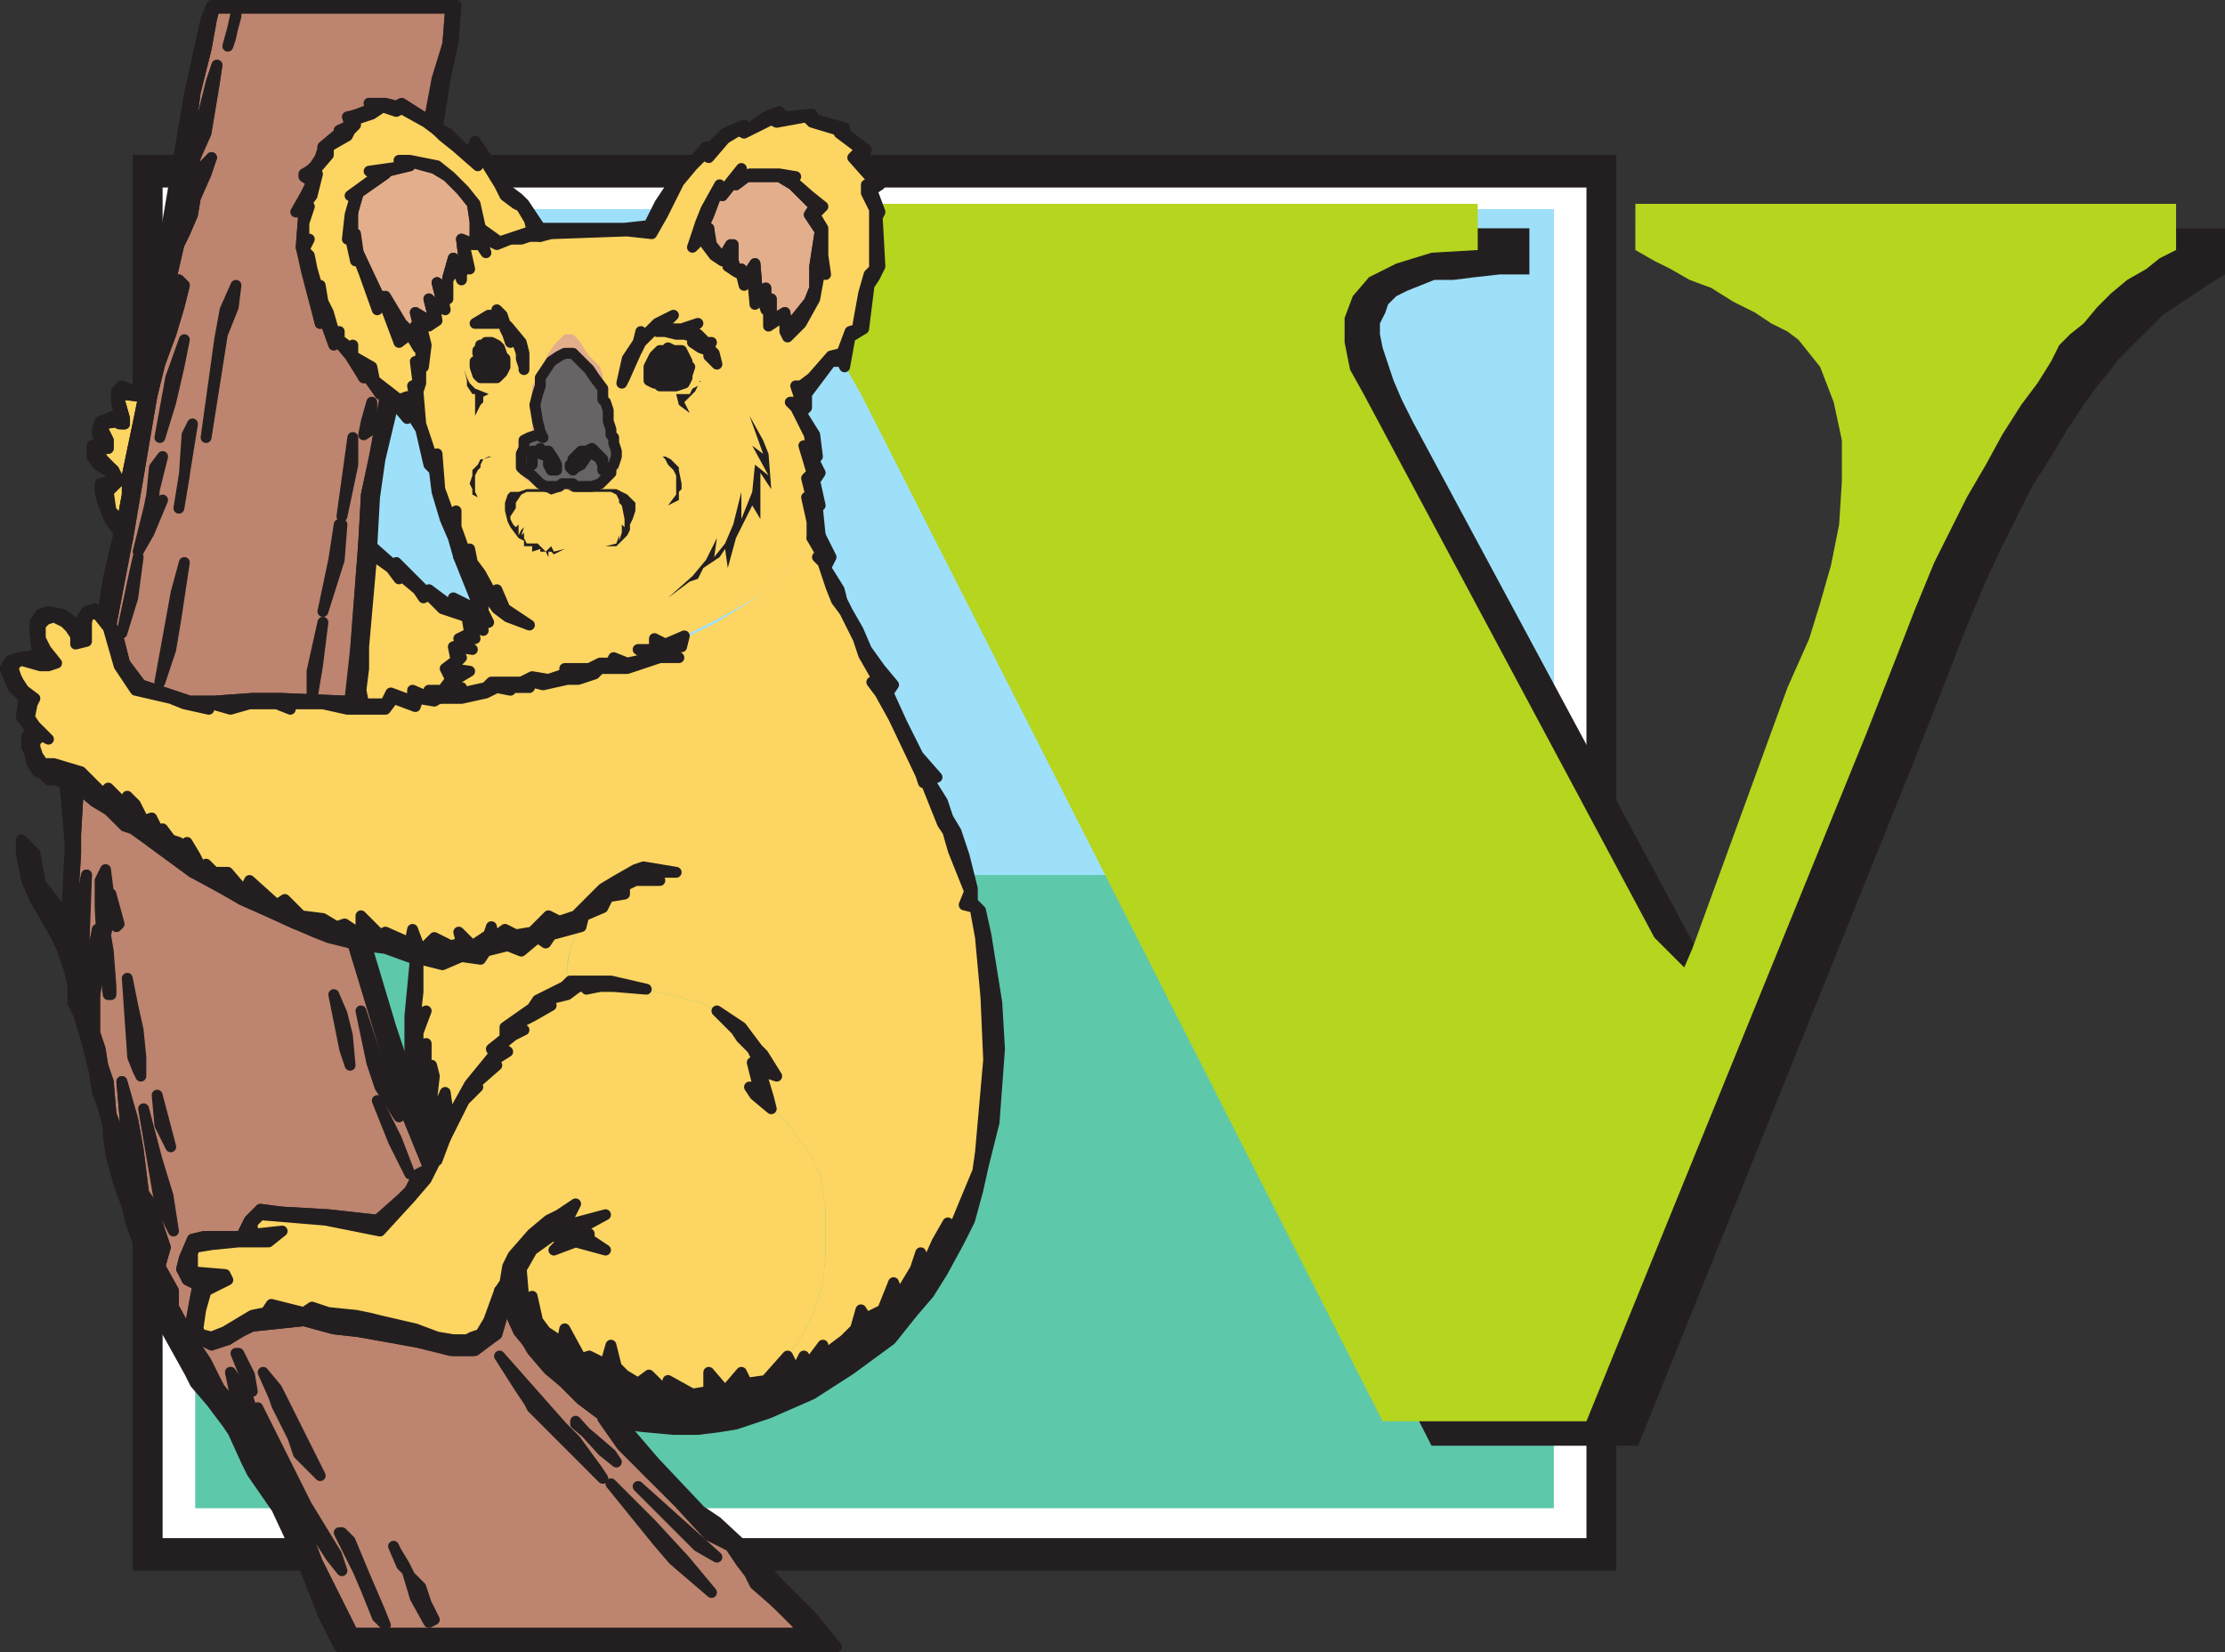 <svg xmlns="http://www.w3.org/2000/svg" width="614.129" height="456"><rect width="100%" height="100%" fill="#333333" stroke="none"/><path fill="#231f20" fill-rule="evenodd" d="M36.629 42.75h409.5V433.5h-409.5V42.75"/><path fill="#231f20" fill-rule="evenodd" d="M40.379 190.5h402v95.25h-402V190.5"/><path fill="#231f20" fill-rule="evenodd" d="M40.379 198.75h402v78.75h-402v-78.75"/><path fill="#231f20" fill-rule="evenodd" d="M40.379 227.25h402V249h-402v-21.75"/><path fill="#fff" fill-rule="evenodd" d="M44.879 51.75h393V424.5h-393V51.75"/><path fill="#fff" fill-rule="evenodd" d="M49.379 192.75h384v90.75h-384v-90.75"/><path fill="#fff" fill-rule="evenodd" d="M49.379 201h384v74.25h-384V201"/><path fill="#fff" fill-rule="evenodd" d="M49.379 227.25h384v21h-384v-21"/><path fill="#fff" fill-rule="evenodd" d="M53.879 195.75h375V285h-375v-89.25"/><path fill="#fff" fill-rule="evenodd" d="M53.879 203.25h375v73.5h-375v-73.5"/><path fill="#fff" fill-rule="evenodd" d="M53.879 229.5h375v21h-375v-21"/><path fill="#5ec8ab" fill-rule="evenodd" d="M53.879 57.75h375v358.5h-375V57.75"/><path fill="#9ee0f9" fill-rule="evenodd" d="M53.879 57.75h375V241.5h-375V57.75"/><path fill="#231f20" fill-rule="evenodd" d="m614.129 75.75-3.75 2.25-13.5 9-12 12-2.25 3-3.75 4.5-3.75 5.25-4.5 6.75-4.5 7.5-5.25 8.25-9 18-4.5 9.75-5.25 12.75-5.25 13.5-8.25 21-76.5 189.75h-57l-144-282.75-2.25-6-5.25-9.75-3.75-6.75-3-6-3.75-3.75-7.5-4.5-4.5-.75-12-3V63h213v12.75h-8.25l-6.75.75-6 .75h-5.25l-7.5 3-3 1.5-2.25 2.25-.75 2.25-1.5 3v3l.75 3.75 3 9 2.25 5.25 3 6 80.25 149.25 8.25 8.25 2.25-5.25 27-72 5.25-14.25 3-9 3-10.5 2.25-10.5 1.5-12-.75-11.25-1.5-10.5-3.75-9.75-6.75-8.25-3-3-3.75-2.25-5.25-3-5.25-2.25-12-6-5.25-3-5.25-2.25-5.25-3V63h149.25v12.75"/><path fill="#b5d51f" fill-rule="evenodd" d="m600.629 69-4.5 2.25-3.75 3-5.25 3-4.5 3.75-3.75 3.75-3.75 4.5-3.75 3-3 3-2.25 4.5-3.75 6-4.5 6-5.25 8.25-4.5 8.25-5.25 9-9 18-5.25 12.75-5.25 13.5-8.25 21-77.25 189.75h-56.25l-144-283.5-3-5.25-4.5-9.75-3.75-6.75-3-6-3.75-3.75-7.5-4.5-4.5-.75-12-3V56.25h212.25V69l-12.75.75-9.75 3-7.5 3.75-4.5 5.25-2.25 6v6.75l1.5 7.5 3.75 6.75 80.25 150 8.25 8.25 2.25-5.25 26.25-72 6-13.5 3-9.75 3-10.5 2.25-11.25.75-12V121.5l-2.25-10.5-3.75-9.75-6-7.5-3-2.25-4.5-2.25-4.5-3-6-3-6-3.75-6-2.25-5.25-3-4.5-2.25-5.25-3V56.25h149.25V69"/><path fill="#fdd562" fill-rule="evenodd" d="m217.379 374.25 2.25 4.5 2.25-4.5.75 3.75 4.5-6.75v3l6-4.5 2.25-3 2.25-5.25 1.5 2.25 4.5-2.25 3-7.5 1.5 4.5 4.5-8.25 1.5-4.5 1.5 3.75 3-6.75 3-4.5-1.5 6.75 6-12.75 3-9 .75-5.25 3-25.5-.75-17.25-2.25-16.5-1.5-8.25-2.25-.75 1.5-3.75-4.5-11.25-1.5-5.25-2.25-2.25-3.75-11.25h-1.5v-2.25l-7.5-15.75-3.75-6.75-2.25-3h1.5l-.75-2.25-3-5.25-1.5-4.5-3.75-7.5-2.25-3-1.5-3.75-2.25-6.75-1.5-1.5h1.5l-3-5.25-2.25 3.75-4.5 5.25-7.5 6.75-12 7.5-9 4.5-.75 2.25-4.5 1.5 3.75 1.5h-5.25l-9 3-7.5.75-1.5 1.5-4.5.75h-3l-6.75 2.25-3-1.5-.75 2.25-6-.75.75.75h-3.75l-2.25.75-7.5 1.5h-12l-.75 2.25-6-2.25-2.25 3h-9.75l-6.75-1.5h-9.75l.75 1.5-3.75-1.5h-8.25l-5.25 1.5-5.25-1.5v1.5l-6.75-1.5-4.5-1.5-9.75-2.25-3-4.5-.75-2.25-3.75-10.5-2.25-3-.75-.75-2.25-.75-.75 3V177l-2.25.75-.75-2.25-1.5-2.25-2.25-2.25-2.25-.75-2.25.75-1.5 1.5.75 3.75 1.5 3 2.25 3.75-1.5.75h-3l-5.25-1.5-1.5.75v3.75l.75 1.5 4.5 4.5v1.5l-.75 3.75.75 2.25 3.75 3.75-.75-.75h-1.5l-1.5 1.5v1.5l.75 2.25 2.25 2.25h2.25l8.25 2.25 3 3.75 2.25 2.25 1.5-1.5 4.5 4.5h1.5v-2.25l1.5 2.25 2.25 4.5 2.25-.75 2.25 4.5.75-1.5 3 3 1.5.75 1.5 2.25 1.5-2.25 1.5 3.75 1.5 3 1.5-.75 2.25 2.25h3.75l5.25 5.25.75-3 7.5 6.75 2.25-1.5 4.5 4.5 6.75.75 3 2.25 2.25-.75 4.5 3 .75-5.25 4.5 5.25 2.25-.75 6 3 1.5-3.75 1.5 6 3.75-3.75 4.5 2.25 3-.75-.75-3 3.75 3 4.5-2.25.75-3 .75 3.75 3-2.25 3 1.5 4.5-.75 4.5-4.5 3 1.5 4.5-1.5 7.5-7.5 3.75-2.25 5.25-3 3-.75 8.25 1.5h-9.75l6 2.25h-7.5l-3 1.5.75 2.25-5.25.75-1.5 3-5.25 2.25-.75 2.25-1.5 3-1.5 3.75-.75 4.5v2.25l.75 2.25h11.25l9.75 2.25 6.75 1.5 8.25 2.25 4.5 2.25 6.75 4.5 4.5 6 1.5 1.5 3.75 6-4.5-1.5 1.5 7.5 1.5 3 4.5 3.75 2.25 3.75 3.75 4.5 3 6 1.5 9.75v12l-.75 8.25-2.25 7.5-3.75 7.5-3.75 5.25m-101.25-279-3-3-3 2.25-4.5-12-1.5 2.25-3.75-9.75-1.5-4.5-.75 1.5-.75-6.75-1.5.75.75-6.75 1.5-5.25h-.75l7.5-6-2.25-.75 9.75-1.5-2.25-1.5h3l7.5 1.5 3.75 3 3.75 3.75 3 3.75 1.5 6.75 5.25 3 9-2.25-.75-3-2.25-3-1.5-1.5-3-2.25-1.5-3-6-9.75v4.5l-6-5.25-3.75-3-1.5-1.5-3-1.5-6.75-3.75h-2.25l-6-1.5 1.5 1.5-1.5.75-4.5 1.5v2.25l-1.5.75-1.5 1.5-5.25 3h.75v3l-4.5 4.5 1.5.75-2.25 5.25-1.5 3h.75l-.75 5.25v6l.75-2.25-.75 3 .75 1.5.75 3.75 2.25 5.25.75-.75.75 4.5.75 2.25 2.25 6 1.5-.75v3l3 1.5h.75v3l5.25 3 .75 3.75 6.75 4.5 2.25-.75 2.25 5.25-.75-7.5.75-1.5v-6l1.5.75v-4.5m103.5 11.25h2.25l2.25-2.25 5.25-6 3-.75 2.25-6 2.25-1.5v-.75l1.5-8.25 2.25-5.25.75-1.5V57l-1.5-3.75-.75-2.25 2.25-.75-6-6.75 2.25-2.25-6-4.5V36l-7.5-2.25-1.5-1.5-8.25.75h-1.5l-3 .75-4.5 3-1.5-.75-3.75 1.5-4.5 6-1.5-.75-3 3-3 4.5-2.25 2.25-3 6.75-3 5.25h2.25l4.5 1.5 4.5 2.25 2.25-7.5 1.5-3.75 3.75-6.75.75 3 2.25-3.75 3-3V48l2.25-.75 8.25.75h4.5l-2.25.75 6 5.25 3.75 3-2.25 2.25 2.25 3.75v7.5l.75 4.5-1.5-.75-1.5 8.25-3.75 6.75-3.75 3.75.75 2.25 1.5 3v8.25"/><path fill="#fdd562" fill-rule="evenodd" d="m116.129 264.75-.75 9v6l2.25-.75-2.25 5.25v4.5l2.25-.75v4.5l.75 3.75 1.5-2.25.75 3-.75 6.75.75 3 2.25-5.25.75 5.25.75 3 1.5-3.75 3.75-6.75 6.75-8.25-.75-1.5 3.75-3v-3l7.5-5.25 1.5-2.25 7.5-3.75 1.5-1.5-.75-2.25v-3l.75-3.75 1.5-3.75 1.5-3-8.25 3-1.5 2.25-2.25-1.5-4.5 3.75-3.75-1.5-6 1.5-1.5 1.5h-4.5l-6 1.5-6-.75m-16.5-71.25v-9.75l.75-5.25 2.25-25.5 5.25 3.75 1.5 3 .75-.75 4.5 3.75 2.25 2.25.75-.75 4.5 3.75 6.75 2.25.75 4.5-3.75.75.75 2.25-1.5.75v3.75l-2.25 2.25 1.5 3-3 3-3-.75.75 3-6-2.25v2.25l-5.25-1.5-2.25 3-6-.75"/><path fill="#bd846f" fill-rule="evenodd" stroke="#231f20" stroke-linecap="round" stroke-linejoin="round" stroke-miterlimit="10" stroke-width="3" d="m21.629 217.5-.75 12.75v5.25l-.75 12 .75 6.75 1.5-4.5 1.5-8.25-.75 21v7.5l.75 1.5 3-15v12l-.75 6.75V285l1.5 4.5.75 4.5 1.5 4.5.75 9 2.25 6 2.25 2.25-1.5-17.25 3 10.5 1.5 8.25 1.5 12 1.5 2.25 1.5 3.75 3 9-1.5 5.25 3.75 6.75v4.5l4.5 8.25 4.5 6.75 3.75 7.5 3.75 4.5 2.25 1.5-3-10.5 4.5 6 4.5 14.25 1.5 5.25 3.75 7.5 1.5 2.25 3 6.75 3 4.5 2.25 6 9.75 19.5h125.25l-3-3.75-5.25-4.5-5.25-5.25-1.5-3-3-3-3-4.5-5.25-3.75-8.25-9-9-7.5-6.75-7.5-6-8.25-6-4.5-4.5-4.5-4.5-3.75-4.5-5.25-3-5.25-4.5-8.25-.75 3.75-1.5 5.25-6 4.5h-6l-9-2.25-17.25-3-6.75-.75-8.25-2.25-14.25 1.5-3 1.5-3.75 2.25-4.5.75-4.5-1.5-1.5-2.25 1.5-8.25.75-3.75-2.25-1.5-2.25-3 .75-3 2.25-5.25 3.75-.75h9.75l2.25-4.5 3-3 6 .75 12.75.75 13.5 1.5 7.5-6 1.5-2.25 3-3.75 2.25-2.25-8.25-20.25-12.75-42-6-1.5-3.75-2.25-6-1.5-8.25-3.75-6.75-3-4.5-3-9-4.5-11.25-8.25-5.25-4.5-2.25-.75-4.5-3.75-3.75-2.25-4.5-3.75m96.75-183.75 2.25-12 3-9.75.75-9.75h-65.25l-.75 3-1.5 8.25-3 12-3 23.25.75-3 3-8.25 3.75-15 1.5-4.5-.75 4.5-3 14.25-2.25 6.75-.75 3-1.5 4.5-.75 3.75-1.5 4.5V63l2.25-5.25 3.75-11.25 3-3-4.5 11.25-.75 4.5-2.25 5.25-1.5 3-2.25 9.75-1.5 3-1.5 9-.75 3.75-.75 1.5 3-5.25 3-8.25.75-3.75 1.5 1.5-1.5 6-2.25 7.5-3 7.5-2.25 9.75-6.75 39.75-4.5 23.25 2.25 4.5 1.5 6 4.5 6 13.5 4.5h6.75l10.5-.75h8.25l18 .75.75-.75 1.5-13.5 2.25-29.25.75-13.5 2.25-10.5 3-17.25h-1.5l-3.75-5.25-.75.75-3.75-6-3.75-4.5-.75.75-3-7.5-.75 2.25L84.629 75l-1.5-6.75.75-9.75h-2.25l3-5.25 1.5-3-2.25-1.5 3-3 1.5-2.25.75-2.25v-.75l4.5-3.75V36l3-1.5-.75-2.25 6.75-1.5-.75-2.25 3.75.75 3 .75 1.5-.75 8.25 4.5"/><path fill="#fdd562" fill-rule="evenodd" d="m144.629 359.25 2.25-.75 1.5 6 2.25 3.75 4.5 2.25.75-3.75 4.5 8.25 3-.75 2.25 1.5.75 4.5 1.5-3.75.75-5.25 1.5 6.75 2.25 1.5 3.75 2.25 3-2.25 4.5 4.5.75-3 6.75 3.75 4.5-.75v-5.25l4.5 5.25 4.5-5.25 1.5 3 5.25-.75 6-6.75 3.75-5.25 3.75-7.5 2.25-7.5.75-8.25v-12l-1.5-9.75-3-6-3.75-4.5-2.25-3.75-9-7.5-1.5-2.25 3 .75-.75-1.5-1.5-6 2.25.75-2.25-4.5-4.5-4.5-5.25-6-4.5-2.25-8.25-2.25-6.75-1.5-9-.75h-3.75l-3.75.75v-.75h-2.25l-3 1.5-6 2.25 1.5 1.5-5.25 3-4.5 2.25 2.25 1.5-3 1.5-3.75 3 2.25 1.5-5.25 4.5h2.25l-6 4.5.75 1.5-3 3.75-6 9.75-2.25 6-.75 2.25-2.25 3-4.5 5.25-8.25 9-14.25-3-18-1.5-2.25 2.25v2.25l1.5.75 6-.75-3.75 3h-7.5l-8.25.75-4.5.75-.75 1.5V351l9.75.75v.75l-5.25 3.75-2.25 5.25-.75 5.25 1.5 1.5 2.25.75 4.5-2.25 6.75-3.75 3.75-.75 1.5-2.25 9 1.5 2.25-.75 5.25.75 6.75 1.5 3.75.75 3 .75 10.5 2.25 5.25 2.25 5.25.75h3l2.25-.75 1.5-.75 2.25-3.75 3.75-8.25.75-2.25.75-4.5 1.5-3 5.25-6 4.5-3.75 3.75-1.5 3.75-3-3 6 11.25-3-7.5 4.5 3 .75v1.5l5.25 3-9-2.25-5.25 2.25 3-3.75h-4.5l-5.25 3.75-2.25 5.25v9m79.5-210.75V144l-1.5-7.5 1.5.75-1.5-6 1.5-.75-2.25-8.25 2.25 2.25-.75-4.5-3.75-7.5-1.5-1.5h3l-1.5-4.5v-8.25l-1.5-3-.75-2.25-.75-1.5V87l-4.5 3v-6l-.75 1.5-1.5-4.5-1.5 3-.75-9-2.25 3.75-.75-3.75h-1.5l-2.25-1.5.75-3-2.25 1.5-2.25-1.5-2.25-3v-3l-3.75 3.75-4.5-2.25-4.5-1.5h-2.25l-6-.75-21 .75-3.75.75h-3l-2.25.75h-3l-3 1.5-4.5-2.25.75 4.5-1.5-2.25h-3.75l.75 6.75-.75-1.5-1.5 2.25v2.25l-1.5-3.75-1.5 3.75v5.25l-2.25-.75 1.5 3.75-3.75-1.5.75 4.5-2.25.75-3-2.25 1.5 5.25.75 3-.75 6h-.75v4.5l-.75 2.25.75 9 3.75 11.25.75-3 .75 9.75 3 8.25 1.5-2.25v4.5l3 8.25.75-2.25.75 3.75 2.25 3 5.25 7.5-.75-3 2.25 5.25 6.75 4.5-6-2.25-2.25-2.25-7.5-9.75 3 8.25v2.25l1.5 3-2.25.75.75 1.5-3-1.5.75 3-3.75 1.5 3 2.25-4.5-.75 1.5 3-3 3h5.25l-3.75 3-2.25 3.75-3.75 1.5 7.5-3v1.5l7.5-1.5.75-1.5h9l2.25-1.5 4.5.75 4.5-.75v-2.25h6.75l3-1.5h3l.75-1.5 3.75 1.5 6.75-1.5-3.75-2.25h4.5v-3l3 1.5 5.25-2.25 9-4.5 12-6.75 7.5-6.75 4.5-5.25 2.25-3.75"/><path fill="#231f20" fill-rule="evenodd" d="m190.379 160.5 2.25-.75 1.5-3 4.5-3 1.5-2.25.75 5.25 2.25-8.25 4.5-9 2.25 3.75V130.5l3 4.5-.75-9.75-1.5-3.75-3.75-6.75 3.75 10.5-3-2.25 4.5 8.25-3.75-3-.75 7.5-3 7.5v-7.5l-2.25 9-2.25 5.25-3 3.75.75-5.25-3 6-3.75 4.5-6.75 6 6-4.5"/><path fill="#e3ae8c" fill-rule="evenodd" stroke="#231f20" stroke-linecap="round" stroke-linejoin="round" stroke-miterlimit="10" stroke-width="3" d="M131.129 64.5v-3.75l-.75-4.5-3-3.75-3.75-3.75-3-2.25-8.25-2.25.75 1.5-6 1.5-.75.75-7.5 5.25-1.5 5.25v6h.75l.75 5.25 6 12.75 1.5-.75 4.5 7.5 2.25 2.25 2.25.75-.75-2.25.75-.75-.75-3 3.75 2.25h1.5l-1.5-6 1.5 1.5h2.25l-1.5-6 2.25 3 .75-4.5 1.5-5.25 2.25 3.75.75-3-.75-6 3.75 1.5v-3"/><path fill="none" stroke="#231f20" stroke-linecap="round" stroke-linejoin="round" stroke-miterlimit="10" stroke-width="3" d="m94.379 433.5-1.5-4.5-8.25-13.5-13.5-27 6.75 18 3 7.5 2.25 3 8.25 12.75 3 3.75"/><path fill="#e3ae8c" fill-rule="evenodd" d="M152.879 135h3.75v-1.5h-2.25l-.75.75h-3l-2.25-.75-3.75-3.75-1.5-3V126l.75-3 .75-1.5 1.5-.75 2.25-.75 1.5.75-1.5-1.5-.75-3-.75-5.25 1.5-2.25.75-3.75 1.5-3 .75-2.25 2.25-1.5 2.25-.75h2.25l.75.75 1.5.75 2.25 3 1.5 3 2.25 1.5v3.75l.75 2.25 1.5 7.5.75 2.25.75 3.75-.75 2.25-1.5 2.25-2.25 3-3 .75h-3.75l-1.5-.75h-.75v1.5h5.25l3.75-.75 4.5-4.5h.75v-6l-.75-3v-2.25l-1.5-2.25v-3l-.75-2.25-.75-4.5-.75-1.5v-1.5l-.75-2.25-3-3-3-4.5-1.5-1.5h-2.25l-3 3-1.5 2.25-2.25 4.5-.75 2.25-1.5 2.25v12.75l-2.25.75-.75.75-1.5 4.5v1.5l.75 2.25.75.75.75 2.25 2.25 1.5 1.5.75 4.5.75"/><path fill="#e3ae8c" fill-rule="evenodd" stroke="#231f20" stroke-linecap="round" stroke-linejoin="round" stroke-miterlimit="10" stroke-width="3" d="m217.379 90.75-.75-4.5-3.75 2.25v-6l-1.5 2.25V79.5l-2.25 2.25-.75-9-3 4.5-.75-3h-1.5l-.75-2.25v-4.5l-3 3.75-3-3.75-.75-4.5-3 3 3-6.75 2.25-6 1.5.75 3-3.75.75.75 3-2.25h9l3.75 2.25 6 6-1.5 2.25 3 4.5-1.5 9.75v6l-1.5 3.75-6 7.5"/><path fill="#fdd562" fill-rule="evenodd" stroke="#231f20" stroke-linecap="round" stroke-linejoin="round" stroke-miterlimit="10" stroke-width="3" d="m33.629 144.75 1.5-8.25v-5.25l3.75-18 .75-3.75-6-.75-.75 1.5 1.5 5.25v1.5h-.75v-.75l-5.25.75v1.5l1.5 3v2.25h-3l.75 3 3.75 3 1.5 3-3 3 .75 5.25 3 3.75"/><path fill="none" stroke="#231f20" stroke-linecap="round" stroke-linejoin="round" stroke-miterlimit="10" stroke-width="3" d="m166.379 408-1.5-2.25-6-8.25-3.75-3.75-17.25-19.5 5.25 8.25 3 4.5.75 1.5 19.5 19.5m30 31.5-7.5-9-9-9.75-11.25-11.25 12.75 15.75 4.5 5.25 10.5 9m-108-32.25-12-24-3.75-4.5 3 6.75.75 2.25 4.5 9 1.5 4.5 6 6m18 41.25-1.5-3.75-4.5-10.5-3.75-9-2.25-2.25h-.75l5.25 10.5 2.25 5.25 3 7.5 2.25 2.25m91.5-18.75-21.75-19.5 16.5 16.5 5.25 3m-79.5 18 1.5-.75-2.25-4.5-1.5-4.5-3-3-1.5-3-2.25-3.75-.75-1.5 2.25 5.25 1.5 1.5 2.25 7.5 3.75 6.75"/><path fill="#231f20" fill-rule="evenodd" d="m156.629 135 1.5.75h10.5l1.5.75.75 1.5v.75l.75.75.75 3.75v2.25l-.75-.75V147l-.75 2.25v-1.5l-.75 2.25-3 .75h3l3-3 .75-1.5v-1.5l.75-1.5.75-2.25v-2.25l-2.25-2.25-3-1.5h-13.5m0 0h-11.25l-2.25.75h-2.25l-.75.75-.75 2.25V141l.75 3 .75 1.5 2.25 3 1.5.75v1.5h2.25v1.5l2.25-.75v.75h1.5l.75 1.5v-1.5h.75l.75.75 3-1.5-3 .75-.75-1.5-1.5 1.5-2.25-2.25h-3l-.75-1.5V147l-.75.75.75-2.25-.75.75-.75 1.5v-3l-.75.75-.75-.75-.75-1.5v-.75l1.5-2.25v-1.5l1.5-2.25 1.5-.75h5.25l1.5.75 2.25-.75 1.5-.75h.75m27.75 4.5 3-1.5v-2.25l.75-.75v-1.5l-.75-3.75V129l-2.25-2.25-1.5-.75h-.75l.75.75.75 1.5 1.5 1.5.75 1.5v5.25l-2.25 3m-53.25-24.75 1.5-3 .75-.75v-1.5l1.5-.75-3.75-1.5-1.5-1.5-.75-1.5-.75-2.25.75 3v1.5l1.5 2.25h.75v6"/><path fill="#231f20" fill-rule="evenodd" stroke="#231f20" stroke-linecap="round" stroke-linejoin="round" stroke-miterlimit="10" stroke-width="3" d="m170.129 403.5-1.5-2.25-5.25-4.5-4.5-3.75v-.75l7.5 8.25 3.75 3"/><path fill="#231f20" fill-rule="evenodd" d="M131.129 135.75v-4.5l.75-1.5.75-.75v-.75l.75-1.5 2.25-.75h-.75l-1.5.75h-.75l-.75 1.5-1.5 1.5v1.5l-.75 2.25.75 1.5v1.5l1.5.75-.75-1.5"/><path fill="#231f20" fill-rule="evenodd" stroke="#231f20" stroke-linecap="round" stroke-linejoin="round" stroke-miterlimit="10" stroke-width="3" d="m69.629 384-.75-4.5-3-6h-.75l1.5 3.75 3 6.75"/><path fill="#231f20" fill-rule="evenodd" d="m190.379 114-1.5-3 3-3 1.5-3-.75 1.5-1.5.75-.75 1.5h-3.75l.75 3 3 2.25"/><path fill="#231f20" fill-rule="evenodd" stroke="#231f20" stroke-linecap="round" stroke-linejoin="round" stroke-miterlimit="10" stroke-width="3" d="m62.879 12.75 2.25-8.25v-.75l-1.5 6.75-.75 2.25"/><path fill="#fff" fill-rule="evenodd" d="M137.129 99.75V99l-.75-1.5h-2.25l-.75 1.5.75.75h3m46.5-.75-.75.75v1.5l.75.75.75-.75h.75v-1.5l-.75-.75h-.75"/><path fill="#676465" fill-rule="evenodd" stroke="#231f20" stroke-linecap="round" stroke-linejoin="round" stroke-miterlimit="10" stroke-width="3" d="m152.129 99.75-3 4.5v2.25l-.75 2.25-.75 3 .75 4.5.75 3 .75 1.5-1.5-.75-2.25.75-1.5.75v2.25l-.75 1.5V129l.75.75 2.25 1.5 2.25 2.25 1.5.75h3.75l.75-.75h3l.75.75h4.5l2.25-.75 3-3V129l.75-.75.75-2.25v-1.5l-.75-2.25v-1.5l-.75-.75v-1.5l-.75-2.25v-3l-.75-2.25-.75-.75v-3l-2.25-3-1.5-2.25-4.5-4.5h-2.25l-1.5.75-2.25 1.5"/><path fill="#231f20" fill-rule="evenodd" stroke="#231f20" stroke-linecap="round" stroke-linejoin="round" stroke-miterlimit="10" stroke-width="3" d="m171.629 393 6 .75 8.25.75h6.75l6-.75 4.5-.75 9-3 12-5.25 10.5-6.75 11.25-8.25 6-7.5 4.5-5.25 3.75-6 4.5-8.25 3-6 2.25-8.25 1.5-6.75 3-12 1.5-20.25-.75-12.75-3-18.75-1.5-6.75-2.25-2.25v-3.75l-2.25-9-2.25-6.75-2.25-3.75-1.5-4.5-3.75-6 2.25-.75-5.25-6-4.5-9-3.75-8.25 1.5-2.25-3.75-4.5-3.75-5.25-2.25-5.25-3-5.25-1.5-3-.75-3-3.75-6 1.5-3-3-6-2.25.75 3 5.25h-1.5l1.5 1.5 2.25 6.75 1.5 3.75 2.25 3 3.75 7.5 1.5 4.5 3 5.25.75 2.25h-1.5l2.25 3 3.75 6.75 7.5 15.75.75 2.25h.75l4.5 11.25 1.5 2.25 1.5 5.25 4.5 11.25-1.5 3.75 3 .75 1.5 8.25 1.5 16.5.75 17.25-2.25 25.5-.75 5.25-3.75 9-5.25 12.75.75-7.5-3 5.25-3 6.75-1.5-3.75-1.5 4.5-4.5 7.5-1.5-3.75-3 7.5-4.5 2.25-1.5-2.25-1.5 5.25-3 3-6 4.5v-3l-4.5 6-.75-3-2.25 4.5-2.25-4.5-6 6.75-5.25.75-1.5-3-4.5 5.25-4.5-5.25V384l-4.5.75-6.75-3.75-.75 3-4.5-4.5-3 2.25-3.75-2.25-2.25-2.25-1.5-6-1.5 5.25-.75 3.75-.75-4.5-3-1.5-2.25.75-4.5-8.25-.75 3.75-4.5-3-2.25-3-1.5-6.75-2.25 1.5-6.75-3 1.5 3 3.75 8.25 3.75 4.5 4.5 5.25 9 9 6 4.5 5.25 2.25"/><path fill="#231f20" fill-rule="evenodd" stroke="#231f20" stroke-linecap="round" stroke-linejoin="round" stroke-miterlimit="10" stroke-width="3" d="m21.629 217.5-3.75-1.5 1.5 17.25-.75 15 .75 6-3-3.75-5.25-6.75-1.5-8.25-3.75-3.75v3.75l1.5 7.5 2.25 5.25 2.25 3.75 3 5.25 2.25 4.5 2.25 6.75.75 3.75v4.5l1.5 3 2.25 7.5 2.25 9 .75 5.25 1.5 3.75 1.5 6v2.25l.75 5.25 2.25 8.25 2.25 6 .75 3.75 3 8.25v3l3 9 3 8.25 7.5 13.5 1.5 3 4.5 5.25 4.5 6 1.5 2.25 3.75 8.25 1.5 3 6.75 9.75 5.25 11.25 2.25 4.5 5.25 13.5 4.5 9h137.25l-6.75-8.25-9-9-6.75-7.5-10.5-9.75-4.5-3-12.75-13.5-9-10.5-5.25-1.5 5.25 7.5 15.75 15.75 8.25 9 6 3 3 4.5 2.25 3 1.5 3 6 5.25 5.25 5.25 2.25 3h-124.5l-21-42-2.25-3.75-1.5-6-4.5-13.5-4.5-6.75 2.25 11.25-1.5-2.25-3.75-4.5-4.5-6.75-3.75-7.5-4.5-8.25v-4.5l-3.75-6.75 1.5-5.25-3-9-1.5-3.75-1.5-2.25-1.5-12-1.5-8.25-3-10.5 1.5 17.25-2.25-2.25-2.25-6-.75-9-1.5-3.75-.75-5.25-1.5-4.5v-9.75l.75-6.75v-12l-3 15.75-.75-1.5-.75-8.25 1.5-21-1.5 8.25-1.5 4.5-.75-6 .75-12.75v-5.25l.75-12.75"/><path fill="#231f20" fill-rule="evenodd" stroke="#231f20" stroke-linecap="round" stroke-linejoin="round" stroke-miterlimit="10" stroke-width="3" d="m21.629 217.5 4.5 3.75 3.75 2.25 4.5 4.5 2.25.75 5.25 3.75 11.25 8.25 8.25 4.5 5.25 3 6.75 3 8.25 3.75 5.25 2.25 3.75 1.5 6 1.5 3.75.75 6 .75 8.25 3-1.5 15.75V291l2.25 9 3.75 18.75 1.5 1.5 2.25-6 1.5-4.5-.75-3-.75-5.25-2.25 5.25-1.5-3 .75-6.75-.75-3-.75 2.25-.75-3.75V288l-2.25.75V285l2.25-6-3 1.5.75-6.75v-9l.75-2.25-2.25-6-.75 3.75-6.75-3-1.5.75-5.25-5.25V258l-4.5-3-2.25.75-3.75-2.25-6-.75-4.5-4.5-2.25 1.5-7.5-6.75-1.5 3-4.5-5.25h-3.75l-2.25-2.25-1.5.75-1.5-3-2.25-3.75-.75 2.25-1.5-2.25-2.25-.75-2.25-3-.75 1.5-2.25-4.5-2.25.75-2.25-4.5-2.25-2.25V222h-.75l-4.5-4.5-1.5 1.5-6-6-7.5-2.25h-3l-1.5-2.25-.75-2.25v-1.5l1.5-1.5h.75l1.5.75-3.75-3.75-1.5-2.25.75-3.75.75-1.5-3-2.25-1.5-2.25-.75-1.5-.75-2.25.75-1.5 1.5-.75 5.25 1.5h2.25l2.25-.75-3-3.75-1.5-3v-3.75l1.5-1.5 2.25-.75 3 1.5 1.5 1.5 1.5 2.25v2.25l3-.75v-5.25l.75-3 1.5.75h.75l3 3.75 3 10.5 4.5 6.75 9.75 2.25 3.75 1.5 6.75 1.5.75-1.5 5.25 1.5 5.25-1.5h7.5l3.75 1.5-.75-1.5h9.75l6.75 1.5v-2.25l-18.75-.75h-7.5l-10.5.75h-6.75l-13.5-4.5-4.5-6-1.5-6-2.25-4.5-4.5-4.5-2.25.75-1.5 2.25-1.5 1.5-1.5-1.5-2.25-1.5-3.75-.75-2.25.75-1.5 2.25v3l.75 6-5.25.75-2.25.75-1.5 2.25 2.25 5.25 3 3-.75 5.25 3 3.75-1.5 1.5v3l.75 1.5.75 3 1.5 2.25h.75l2.25 2.25h1.5l3 .75 3.75 1.5m204.75-69.75-.75-7.5.75-.75-1.5-6.75 1.5-2.25-2.25-4.5h1.5l-.75-6-3.75-6 1.5-1.5v-3.75l6.75-9h3l.75 1.5 1.5-8.25 3.75-2.25 1.5-12 1.5-2.25 1.5-3-.75-13.5.75-1.5-2.25-6 2.25-1.5-3.75-4.5-1.5-2.25 1.5-3-6-4.5v-1.5l-8.25-2.25-.75-1.5-7.5.75-1.5-1.5-3.75 1.5-5.25 3.75-.75-1.5-5.25 2.25-4.5 4.5-.75-.75-4.5 5.25-3.75 3.75-4.5 6.75-3 6-6.75.75h-23.25v2.25l3-.75 21-.75 6.75.75 3-5.25 4.5-9 3.75-4.5 3-3 1.5.75 4.5-5.25 3.75-2.25 1.5.75 7.5-3.75 1.5.75 8.25-1.5 1.5 1.5 7.5 2.25v.75l6 4.5-2.25 2.25 6 6.75-2.25.75v2.25l2.25 4.5v16.5l-1.5 1.5-1.5 5.25-1.5 8.25v1.5l-2.25.75-2.25 6-3 .75-5.25 6-3 2.25h-1.5l1.5 4.5h-3l1.5 1.5 3.75 7.5.75 4.5-2.25-1.5 2.25 7.5-1.5 1.5 1.5 6-1.5-.75 1.5 6.75v4.5l2.25-.75"/><path fill="#231f20" fill-rule="evenodd" stroke="#231f20" stroke-linecap="round" stroke-linejoin="round" stroke-miterlimit="10" stroke-width="3" d="m149.129 63-11.25 3.75-5.25-3.75-1.5 1.5v3l-3.75-1.5.75 6-.75 3-2.25-3.75-1.5 5.25-.75 4.5-2.25-3 1.5 6h-2.25l-1.5-1.5 1.5 6h-1.5l-3.75-2.25.75 3-.75.75.75 2.25.75 3.75v3.75h-1.5l.75 6-1.5.75 1.5 8.25-3-5.25v3l3.75 6 2.25 9.75 1.5 1.5.75 6 2.25 7.5 2.25 5.25 1.5 5.25 3.75 4.5 6.75 9.75 3 2.25 6 2.25-6.75-4.5-2.25-5.25v3.75l-4.5-8.25-2.25-3-.75-3.75-.75 2.25-3-8.25V141l-1.5 2.25-3-8.25-.75-9.75-.75 3-3.75-11.25-.75-9 .75-2.25v-4.5h.75l.75-6-.75-3-1.5-5.25 3 3 2.25-1.5-.75-4.5 3 1.5-.75-3.75 1.5.75v-5.25l2.25-3.75 1.5 3.75v-1.5l1.5-3 .75 1.5-1.5-6.75h4.5l1.5 2.25-1.5-4.5 4.5 2.25 3.75-1.5h3l2.25-.75h3V63m-28.5-27 2.25-14.25 2.25-10.5.75-9.75h-67.5l-1.5 3.75-4.5 20.25-6.75 39.75-1.5 10.5L41.879 90l-1.5 12-1.5 6.75 3 .75 2.25-9 3-8.25 2.25-7.5 1.5-6-1.5-1.5-.75 3.75-3 8.25-3 6 .75-2.25.75-3.75.75-4.5.75-3.75 1.5-3.75 2.25-9.75 1.5-3 2.25-5.25.75-4.5 3-6.75 1.5-4.5-1.5 2.25-1.5 1.5-1.5 4.5-1.5 6-3 5.25v-3.75l1.5-4.5 1.5-3.75.75-4.5.75-3 3-6.75 2.25-13.5.75-5.25-1.5 4.5-3.75 15-2.25 8.25-1.5 3 3-23.25 3-12 1.5-8.25.75-3h65.25l-.75 9.75-2.25 9.75-2.25 12 1.5 2.25m18.75 323.25-1.5-3-3 8.25-2.25 3.75-2.25.75-1.5.75h-3.75l-4.5-.75-6-2.25-9.75-2.25-3-.75-3.75-.75-7.5-.75-4.5-1.5-2.25 1.5-9-2.25-1.5 2.25-3.75.75-7.5 4.5-3.75 1.5-3-.75-.75-1.5.75-5.25 1.5-5.25 6-3-.75-1.5-9-.75v-5.25l.75-1.5 4.5-.75 7.5-.75h8.25l3.75-3-6.75.75-1.5-.75v-2.25l2.25-2.25 18 1.5 15 3 8.25-9 4.5-5.25 3-6-1.5-1.5-.75 4.5-3 1.5-2.25 4.5-2.25 2.25-6.75 6-13.5-1.5-13.5-.75-5.25-.75-3 3-2.25 4.5h-10.5l-3 .75-2.25 5.25-.75 3 1.5 3 3 1.5-.75 3.75-1.5 8.25 1.5 2.25 4.5 2.25 4.5-1.5 3-2.25 3.75-1.5 14.25-1.5 8.25 2.25 6.75.75 16.5 3 9 2.25h6l6.75-4.5 1.5-5.25.75-3.75"/><path fill="#231f20" fill-rule="evenodd" stroke="#231f20" stroke-linecap="round" stroke-linejoin="round" stroke-miterlimit="10" stroke-width="3" d="m149.129 63-4.5-6.75-1.5-1.5-3-2.25-.75-1.5-8.25-12-1.5 3.75-6-6-3-1.5-1.5-1.5-8.25-5.25-1.5.75-3-.75h-4.5l.75 1.5-6 2.25.75 2.25-3.75 1.5v.75l-4.5 3.75v.75l-1.5 4.5-3.75 2.25 2.25 2.25-1.5 3-2.25 5.25h1.5l-.75 9.75 2.25 6.75 3 14.25.75-2.25 3 8.25.75-1.5 4.5 4.5 3 6 1.5-.75 3 5.25h2.25l1.5 2.25 3.75 4.5v-6l-2.25.75-6.75-5.25-.75-3.75-5.25-3v-3l-.75.75-3-2.25V91.5h-1.5l-1.5-5.25-1.5-3-.75-4.5-.75.75-1.5-5.25-.75-3.75-1.5-1.5 1.5-3-1.5 2.25V61.5l1.5-4.5h-1.5l2.25-3 1.5-6h-1.5l4.5-5.25V40.5l5.25-3 .75-1.5 1.5-1.5V33l4.5-1.5 2.25-1.5-2.25-1.5 6.75 2.25 1.5-.75 6.75 3.75 3 2.25 1.5 1.5 3.75 3 6 5.25v-4.5l6 9.75 1.5 3 3 2.25 1.5.75 2.25 3.75.75 3 2.25-.75m-33 199.5v2.25l6 1.5 5.25-2.25 5.25.75 1.5-2.25 6-1.5 3.75 1.5 4.5-3.75 2.25 1.5 1.5-2.25 8.25-2.25.75-3 5.25-2.25 1.5-3 4.5-.75v-2.25l3-1.5h6.75l-5.25-2.25h9.75l-9-1.5-2.25.75-5.25 3-3.75 2.25-7.5 7.5-4.5 1.5-3-1.5-4.5 4.5-4.5.75-3-1.5-3 2.25-.75-3-.75 2.25-4.5 3-3.75-3.75.75 3-3 .75-4.5-2.25-3.75 3.75m3.75-69.75h7.5l6.75-1.5 3-1.5 3.75.75-.75-.75h6l.75-1.5 3 .75 6.75-1.5h3l4.5-1.5 1.5-1.5h7.5l9-3h5.25l-3.75-2.25 4.5-.75.75-3-5.25 2.25-3-1.5v3h-4.5l3.75 2.25-6.75 1.5-3.75-1.5-.75 1.5h-3l-3 1.5h-6.75v1.5l-4.5 1.5-4.5-.75-3 1.5h-8.25l-1.5 1.5-6.75 1.5v-1.5l-7.5 3m-22.5 67.5 12.75 42 8.25 20.25 1.5-4.5-9.75-27.75-2.25-6.75-6.75-22.5-3.75-.75m27 49.5-1.5 4.5 5.25-10.5 3.75-3.75-.75-.75 6-5.25h-3l6-3.75-2.25-1.5 3.75-3 3-1.5-2.25-1.5 4.5-2.25 5.25-3-1.5-1.5 6-1.5 3-2.25h3l-.75.75 3.75-.75h3.75l9 .75-9.75-2.25h-11.25l-1.5 1.5-7.5 3.75-1.5 2.25-7.5 5.25v3l-3.75 3 .75 1.5-6.75 8.25-3.75 6.75-1.5 3.75"/><path fill="#231f20" fill-rule="evenodd" stroke="#231f20" stroke-linecap="round" stroke-linejoin="round" stroke-miterlimit="10" stroke-width="3" d="M115.379 96v-3.75l-2.25-.75-3-1.5-4.5-8.25-.75.75-6-12.75-1.5-5.25h-.75l.75-6 1.5-5.25 7.5-5.25v-.75l6.75-1.5-1.5-1.5 8.25 2.25 3.75 2.25 3.75 3.75 3 3.75.75 5.25v3l1.5-1.5-1.5-6.75-3-3.75-3.75-3.75-3.75-3-7.5-1.5h-3l2.25 1.5-10.5 1.5 3 .75-8.25 6h1.5l-1.5 5.25-.75 6.75.75-.75 1.5 6.75.75-.75 1.5 3.75 3.75 10.5 1.5-3 4.5 12 3-2.25 2.25 3.75m75.75-27.75 3.75-3.75v3l2.25 3 2.25 1.5 2.25-1.5-.75 3 2.25 1.5 1.5.75.75 3 2.25-3 .75 8.25 1.5-3 1.5 4.5.75-1.5v6l4.5-3v4.5l.75 1.5v-2.25l-.75-4.5-3.75 2.25v-6l-1.5 1.5v-4.5l-2.25 2.25-.75-9-3 4.5-.75-3h-1.5l-1.5-2.25v-4.5l-2.25 3.75-3.75-3.75V63l-3 3 3-6.75 2.25-6 1.5.75 3-3.75.75.75 3-2.25h9l3.75 2.25 6 6-1.5 2.25 3 4.5-1.5 9.75v6l-1.5 3.75-6 7.5V93l3.75-3.75 3.75-6.75 1.5-8.25 1.5 1.5-.75-5.25V63l-2.25-3.75 2.25-2.25-3.75-3-6-5.25h2.25l-4.5-.75h-8.25l-2.25.75V46.5l-3 3.75-2.25 3-.75-2.25-3.75 6.75-1.5 3.75-2.25 6.75m-64.5 85.5 6 15-7.5-3.75-.75 2.25-6-4.5-.75.75-8.25-8.25v1.5l-6.75-6-2.25-.75-2.25 30-.75 13.5h-.75l3.75.75-.75-3.75.75-6v-6l2.25-25.5 5.25 3.75 2.25 3 .75-.75 4.5 3.75 1.5 2.25 1.5-.75 3.75 3.75 6.75 2.25.75 4.5-3 1.5.75 1.5-2.25.75.75 3.75-3 2.25 1.5 3-2.25 3h-3.75l.75 2.25-5.25-2.25v3l-6-2.25-1.5 3h-6l-3.75-.75v2.25h9.75l2.25-3 6 2.25.75-2.25 4.5.75 3.75-2.25 2.25-3.75 3.75-2.25-5.25-.75 3-3-1.5-3 4.5.75-3-2.25 3.75-.75-.75-3.75 3 1.5-.75-1.5 2.25-.75-1.5-3v-1.5l-3-9-3.75-4.5"/><path fill="#231f20" fill-rule="evenodd" stroke="#231f20" stroke-linecap="round" stroke-linejoin="round" stroke-miterlimit="10" stroke-width="3" d="m107.129 108.75-3.75 17.25-2.25 10.5-.75 13.5 2.25.75.75-13.5 1.5-10.5 3.75-15.75-1.5-2.25m-50.25 12 4.5-28.5 3-7.5.75-6-3 6.75-1.5 8.25-3.75 27m-15-11.25-3-.75.75.75-.75 3.75-3.75 18v5.25l-1.5 8.25v3l1.5 1.5 6.75-39.75"/><path fill="#231f20" fill-rule="evenodd" stroke="#231f20" stroke-linecap="round" stroke-linejoin="round" stroke-miterlimit="10" stroke-width="3" d="m38.879 108.75-5.25-2.25-1.5 1.5v3l.75 3-3 1.5-2.25.75-.75 2.25v1.5l1.5 2.25-3 .75v3l1.5 2.25 3.75 2.25v2.25l-3 .75v2.25l.75 3 1.5 3.75.75 1.5 2.25 3 .75-3-3-3-1.5-5.25 3.75-3-1.5-3-3-3-1.5-3h3v-2.25l-1.5-3V117l4.5-.75v.75h1.5v-1.5l-1.5-5.25v-1.5l6.75.75-.75-.75m-9 165.75h.75v-2.25l-.75-9.75-.75-4.5 1.5-6 1.5 3.75.75-.75-2.25-8.25-.75-.75-.75-6-1.5 3v7.5l.75 12.75 1.5 11.25m14.25-86.25 3-9 1.5-9 2.25-15-2.25 8.25-4.5 24.75m66 120-3.75-9-6.75-20.25 3 14.25 2.25 6.75 5.25 8.25m34.5 51-.75-9 3-5.25 5.25-3.75h4.5l-3.75 3.75 6-2.25 8.25 2.25-4.5-3v-1.5l-3.75-.75 8.25-4.5-11.25 3 3-6-4.5 3-3 1.5-4.5 3.75-5.25 6-1.5 3-.75 4.5-1.5 2.25 6.75 3M47.129 111l2.25-9.75 1.5-7.5-3.75 10.5-3 16.5 3-9.75m-8.25 186v-5.25l-.75-7.5-1.5-6.75-1.5-7.5 1.5 21.75 1.5 3.75.75 1.5m174 9-.75-3-2.25-7.5 4.5 1.5-3.75-6-1.5-1.5-4.5-6-6.75-4.5 5.25 5.25 1.5 2.25 3 3 2.25 4.5-2.25-.75 1.5 6 .75 1.5-3-.75 1.5 2.25 4.5 3.75M41.129 147l3.75-9-3 4.5.75-7.5 2.25-9-2.25 3-.75 7.5-.75 3.75-3 12 3-5.25m-10.5 25.5 4.5-24-2.25-1.5-3 12.75-1.5 9.75 2.25 3m58.5-3.75 4.5-14.25.75-9.75h-.75l-1.5 9.75-3 14.25m83.25-64.5 3-6.75 1.5-3 5.25-5.25-.75 2.25h2.25l3 .75h2.25l5.25 1.5-1.5-1.5-3-.75 3-2.25-4.5 1.5h-4.5v-1.5l2.25-2.25-4.5 2.25-2.25 2.25-2.25 1.5v-1.5l-.75 3-3 4.5-1.5 6.75.75-1.5m-123 36 3.75-23.25-1.5 3-.75 11.25-1.5 9"/><path fill="#231f20" fill-rule="evenodd" d="m94.379 142.5 3-14.25v-7.5zm0 0"/><path fill="none" stroke="#231f20" stroke-linecap="round" stroke-linejoin="round" stroke-miterlimit="10" stroke-width="3" d="m94.379 142.5 3-14.25v-7.5l-3 21.75"/><path fill="#231f20" fill-rule="evenodd" stroke="#231f20" stroke-linecap="round" stroke-linejoin="round" stroke-miterlimit="10" stroke-width="3" d="m36.629 165 1.5-11.25-1.5 6.75-3 14.25 3-9.75m49.5 27.75 1.5-9 1.5-12-3 13.5v7.5m27 131.25-3.75-9.75-5.25-10.5 4.5 11.25 4.5 9m-16.5-30-.75-8.25-1.5-6-2.25-5.25 3 15 1.5 4.5m48-192v-4.5l-.75-3-3.75-4.5v1.5l-1.5-4.5-1.5-1.5v3l-.75-1.5h-1.5l-3.75 2.25h3.75-.75 3.75l.75-.75.75.75v1.5l.75 1.5.75 2.25v-3l2.25 3.75.75 2.25V99l.75 2.25v.75"/><path fill="#231f20" fill-rule="evenodd" d="m47.129 316.5-3.75-14.25.75 8.25zm0 0"/><path fill="none" stroke="#231f20" stroke-linecap="round" stroke-linejoin="round" stroke-miterlimit="10" stroke-width="3" d="m47.129 316.5-3.75-14.25.75 8.25 3 6"/><path fill="#231f20" fill-rule="evenodd" stroke="#231f20" stroke-linecap="round" stroke-linejoin="round" stroke-miterlimit="10" stroke-width="3" d="m182.879 100.5.75-.75h.75V96l-.75.75h-1.5l-1.5 1.5-1.5 3V105l1.5.75h.75l.75.75h4.5l2.25-.75.75-1.5v-.75l.75-2.25-.75-.75v-.75l-1.5-3h-2.25l-1.5-.75v3.75l.75.75v.75h-.75l-.75.75-.75-.75v-.75m-45.75-1.5-1.5.75-1.5-.75h-1.5l-1.5.75v1.5l.75 2.25.75.75h4.5l1.5-1.5.75-1.5V99l-.75-.75-.75-2.25-.75-.75-1.5-.75h-1.5l-.75.75h-.75V96l-.75.75v.75l.75.75V99h1.5v-.75l1.5-.75 1.5 1.5m-36.75 21 2.25-1.5V111l-1.5 5.25-.75 3.75m60 8.25 1.5-2.25.75-.75h.75l1.5.75h.75v.75l.75 1.5v1.5-3l-3-3-1.5.75h-1.5l-2.25 2.25v1.5h-.75v.75l.75.75.75-.75 1.5-.75m-7.5 1.5h.75v-1.5l-.75-1.5-1.5-2.25h-2.25v-.75l-.75.75h-1.5v3.75V126l1.5-1.5h.75v.75l2.25.75v2.25l.75 1.5h.75m45-29.25-.75-3-1.5-1.5.75-1.5h-5.25l2.25 1.5 2.25.75v1.5l2.25 2.25m-150 239.25-1.5-9.75-3-9.75-3.75-14.25 4.5 26.25 3.75 7.5"/></svg>
